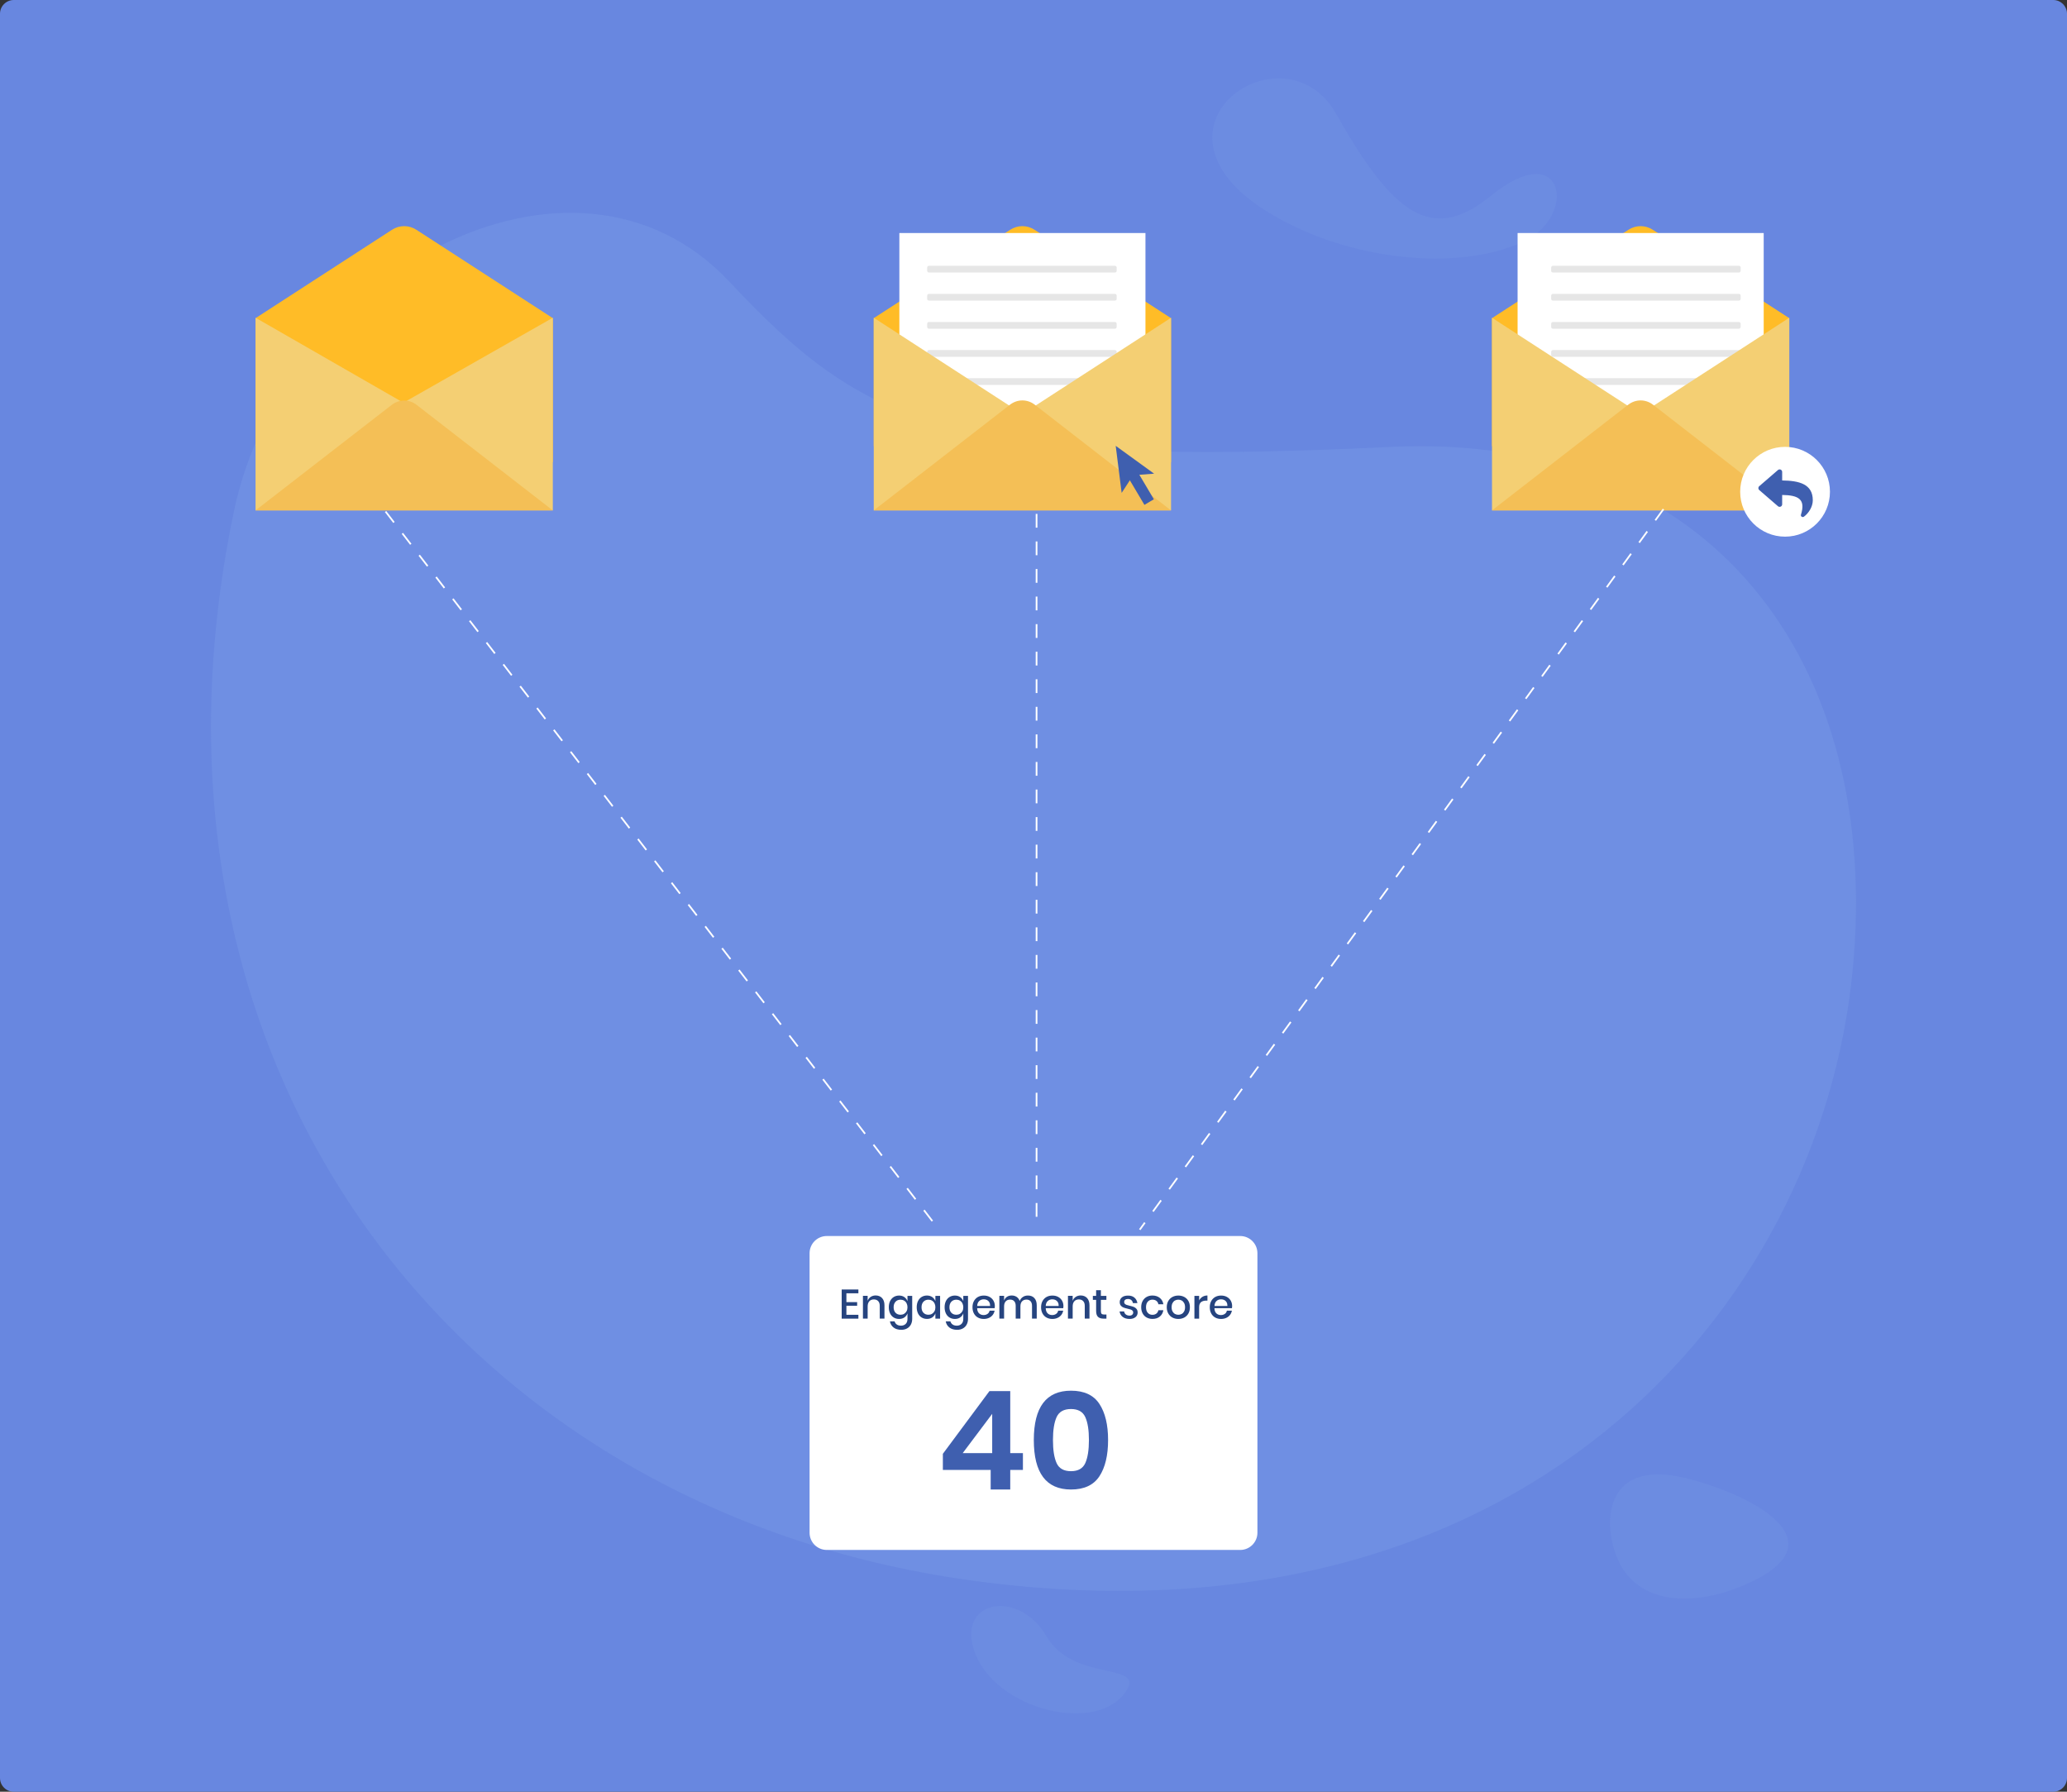 <?xml version="1.0" encoding="utf-8"?>
<svg xmlns="http://www.w3.org/2000/svg" xmlns:xlink="http://www.w3.org/1999/xlink" version="1.1" id="Layer_1" x="0px" y="0px" viewBox="0 0 600 520" style="enable-background:new 0 0 600 520;">
<rect x="0" y="0" width="600" height="520" fill="#333333" stroke="none"/>
<style type="text/css">
	.st0{fill:#6887E0;}
	.st1{opacity:0.7;fill:#7393E5;}
	.st2{opacity:0.43;fill:#7393E5;}
	.st3{fill:#FFBC27;}
	.st4{fill:#FFFFFF;}
	.st5{fill:#E6E6E6;}
	.st6{fill:#F4CF73;}
	.st7{fill:#F4BF56;}
	.st8{fill:#3F5FAF;}
	.st9{fill:none;stroke:#FFFFFF;stroke-width:0.5;stroke-miterlimit:10;stroke-dasharray:4;}
	.st10{fill:#26447F;}
</style>
<g>
	<g>
		<path class="st0" d="M596,520H4c-2.21,0-4-1.79-4-4V4c0-2.21,1.79-4,4-4h592c2.21,0,4,1.79,4,4v512C600,518.21,598.21,520,596,520&#xD;&#xA;			z"/>
	</g>
</g>
<g>
	<path class="st1" d="M403.51,129.72c-128.46,6.19-153.01-6.67-191.76-47.94c-45.53-48.49-129.46-2.03-143.82,66.5&#xD;&#xA;		C33.91,310.66,133.78,438.06,281.4,458.61c159.22,22.16,246.85-77.84,256.4-177.23C546.3,192.84,497.28,125.21,403.51,129.72z"/>
	<path class="st2" d="M489.55,429.03c17.62,4.36,45.03,17.78,18.54,30.19c-14.81,6.94-29.88,6.67-36.81-3.57&#xD;&#xA;		C465.2,446.66,462.9,422.44,489.55,429.03z"/>
	<path class="st2" d="M282.27,477.18c-2.92-13.13,13.87-15.45,21.5-2.28c7.96,13.74,29.88,7.09,22.59,16.64&#xD;&#xA;		C317.08,503.68,286.32,495.37,282.27,477.18z"/>
	<path class="st2" d="M387.86,33.06c-15.14-26.81-60.21,4.33-19.06,28.96c23,13.77,54.62,16.85,73.38,8.12&#xD;&#xA;		c15.92-7.42,11.93-30.75-9.48-13.26C415.39,71,404.1,61.81,387.86,33.06z"/>
</g>
<g>
	<path class="st3" d="M433.09,92.34l39.6-25.65c2.18-1.41,4.91-1.41,7.09,0l39.6,25.65l0,41.81l-86.29-4.68V92.34z"/>
	<rect x="440.52" y="67.63" class="st4" width="71.44" height="66.8"/>
	<g>
		<path class="st5" d="M504.77,79.09h-54c-0.28,0-0.5-0.22-0.5-0.5v-0.95c0-0.28,0.22-0.5,0.5-0.5h54c0.28,0,0.5,0.22,0.5,0.5v0.95&#xD;&#xA;			C505.27,78.87,505.04,79.09,504.77,79.09z"/>
		<path class="st5" d="M504.77,87.24h-54c-0.28,0-0.5-0.22-0.5-0.5v-0.95c0-0.28,0.22-0.5,0.5-0.5h54c0.28,0,0.5,0.22,0.5,0.5v0.95&#xD;&#xA;			C505.27,87.02,505.04,87.24,504.77,87.24z"/>
		<path class="st5" d="M504.77,95.4h-54c-0.28,0-0.5-0.22-0.5-0.5v-0.95c0-0.28,0.22-0.5,0.5-0.5h54c0.28,0,0.5,0.22,0.5,0.5v0.95&#xD;&#xA;			C505.27,95.17,505.04,95.4,504.77,95.4z"/>
		<path class="st5" d="M504.77,103.55h-54c-0.28,0-0.5-0.22-0.5-0.5v-0.95c0-0.28,0.22-0.5,0.5-0.5h54c0.28,0,0.5,0.22,0.5,0.5v0.95&#xD;&#xA;			C505.27,103.33,505.04,103.55,504.77,103.55z"/>
		<path class="st5" d="M504.77,111.71h-54c-0.28,0-0.5-0.22-0.5-0.5v-0.95c0-0.28,0.22-0.5,0.5-0.5h54c0.28,0,0.5,0.22,0.5,0.5v0.95&#xD;&#xA;			C505.27,111.48,505.04,111.71,504.77,111.71z"/>
	</g>
	<g>
		<polygon class="st6" points="519.38,92.22 519.38,148.13 433.09,148.13 433.09,92.22 476.24,120.18"/>
		<path class="st7" d="M433.09,148.13l39.52-30.66c2.17-1.68,5.08-1.68,7.24,0l39.52,30.66H433.09z"/>
	</g>
</g>
<g>
	<path class="st3" d="M253.63,92.34l39.6-25.65c2.18-1.41,4.91-1.41,7.09,0l39.6,25.65l0,41.81l-86.29-4.68V92.34z"/>
	<rect x="261.06" y="67.63" class="st4" width="71.44" height="66.8"/>
	<g>
		<path class="st5" d="M323.64,79.09h-54c-0.28,0-0.5-0.22-0.5-0.5v-0.95c0-0.28,0.22-0.5,0.5-0.5h54c0.28,0,0.5,0.22,0.5,0.5v0.95&#xD;&#xA;			C324.14,78.87,323.91,79.09,323.64,79.09z"/>
		<path class="st5" d="M323.64,87.24h-54c-0.28,0-0.5-0.22-0.5-0.5v-0.95c0-0.28,0.22-0.5,0.5-0.5h54c0.28,0,0.5,0.22,0.5,0.5v0.95&#xD;&#xA;			C324.14,87.02,323.91,87.24,323.64,87.24z"/>
		<path class="st5" d="M323.64,95.4h-54c-0.28,0-0.5-0.22-0.5-0.5v-0.95c0-0.28,0.22-0.5,0.5-0.5h54c0.28,0,0.5,0.22,0.5,0.5v0.95&#xD;&#xA;			C324.14,95.17,323.91,95.4,323.64,95.4z"/>
		<path class="st5" d="M323.64,103.55h-54c-0.28,0-0.5-0.22-0.5-0.5v-0.95c0-0.28,0.22-0.5,0.5-0.5h54c0.28,0,0.5,0.22,0.5,0.5v0.95&#xD;&#xA;			C324.14,103.33,323.91,103.55,323.64,103.55z"/>
		<path class="st5" d="M323.64,111.71h-54c-0.28,0-0.5-0.22-0.5-0.5v-0.95c0-0.28,0.22-0.5,0.5-0.5h54c0.28,0,0.5,0.22,0.5,0.5v0.95&#xD;&#xA;			C324.14,111.48,323.91,111.71,323.64,111.71z"/>
	</g>
	<g>
		<polygon class="st6" points="339.93,92.22 339.93,148.13 253.63,148.13 253.63,92.22 296.78,120.18"/>
		<path class="st7" d="M253.63,148.13l39.52-30.66c2.17-1.68,5.08-1.68,7.24,0l39.52,30.66H253.63z"/>
	</g>
</g>
<g>
	<path class="st3" d="M74.18,92.34l39.6-25.65c2.18-1.41,4.91-1.41,7.09,0l39.6,25.65l0,41.81l-86.29-4.68V92.34z"/>
	<g>
		<path class="st6" d="M160.47,92.22v55.9H74.18v-55.9c14.31,8.22,28.61,16.43,42.92,24.65&#xD;&#xA;			C131.55,108.66,146.01,100.44,160.47,92.22z"/>
		<path class="st7" d="M74.18,148.13l39.52-30.62c2.17-1.68,5.08-1.68,7.24,0l39.52,30.62H74.18z"/>
	</g>
</g>
<path class="st4" d="M360,449.83H240c-2.76,0-5-2.24-5-5v-81.11c0-2.76,2.24-5,5-5h120c2.76,0,5,2.24,5,5v81.11&#xD;&#xA;	C365,447.59,362.76,449.83,360,449.83z"/>
<g>
	<polygon class="st8" points="323.86,129.39 335.01,137.47 328.92,137.93 325.59,143.05"/>
	
		<rect x="329.31" y="135.88" transform="matrix(0.86 -0.51 0.51 0.86 -25.805 188.344)" class="st8" width="3.19" height="10.78"/>
</g>
<circle class="st4" cx="518.16" cy="142.72" r="13.03"/>
<path class="st8" d="M510.67,141.1l5.43-4.69c0.48-0.41,1.22-0.08,1.22,0.56v2.47c4.96,0.06,8.89,1.05,8.89,5.75&#xD;&#xA;	c0,1.9-1.22,3.77-2.57,4.76c-0.42,0.31-1.02-0.08-0.87-0.57c1.4-4.47-0.66-5.66-5.45-5.73v2.71c0,0.64-0.75,0.97-1.22,0.56&#xD;&#xA;	l-5.43-4.69C510.32,141.92,510.32,141.39,510.67,141.1z"/>
<line class="st9" x1="111.92" y1="148.46" x2="271.5" y2="355.5"/>
<line class="st9" x1="300.89" y1="149.14" x2="300.89" y2="356.19"/>
<line class="st9" x1="482.86" y1="147.77" x2="330.84" y2="356.88"/>
<g>
	<path class="st8" d="M273.69,426.61v-4.68l13.52-18.2h6.04v18h3.68v4.88h-3.68v5.68h-5.68v-5.68H273.69z M288.01,410.33l-8.56,11.4&#xD;&#xA;		h8.56V410.33z"/>
	<path class="st8" d="M300.09,417.93c0-9.55,3.6-14.32,10.8-14.32c3.81,0,6.56,1.28,8.24,3.84c1.68,2.56,2.52,6.05,2.52,10.48&#xD;&#xA;		c0,4.45-0.84,7.96-2.52,10.52c-1.68,2.56-4.43,3.84-8.24,3.84C303.69,432.29,300.09,427.5,300.09,417.93z M316.09,417.93&#xD;&#xA;		c0-2.88-0.35-5.1-1.06-6.66c-0.71-1.56-2.09-2.34-4.14-2.34c-2.08,0-3.47,0.78-4.18,2.34c-0.71,1.56-1.06,3.78-1.06,6.66&#xD;&#xA;		c0,2.91,0.35,5.14,1.06,6.7c0.71,1.56,2.1,2.34,4.18,2.34c2.05,0,3.43-0.78,4.14-2.34C315.73,423.07,316.09,420.84,316.09,417.93z"/>
</g>
<g>
	<path class="st10" d="M245.69,375.33v2.57h3.12v1.06h-3.12v2.63h3.48v1.12h-4.85v-8.47h4.85v1.1H245.69z"/>
	<path class="st10" d="M256.04,376.72c0.46,0.5,0.7,1.2,0.7,2.12v3.85h-1.37v-3.71c0-0.59-0.15-1.05-0.46-1.37&#xD;&#xA;		c-0.3-0.32-0.72-0.49-1.25-0.49c-0.54,0-0.98,0.17-1.31,0.52s-0.49,0.86-0.49,1.53v3.52h-1.37v-6.61h1.37v1.45&#xD;&#xA;		c0.18-0.5,0.47-0.88,0.89-1.15c0.42-0.27,0.9-0.41,1.44-0.41C254.96,375.98,255.58,376.23,256.04,376.72z"/>
	<path class="st10" d="M262.52,376.45c0.42,0.3,0.72,0.69,0.9,1.18v-1.54h1.37v6.68c0,0.62-0.13,1.16-0.38,1.64&#xD;&#xA;		c-0.25,0.48-0.61,0.85-1.09,1.12c-0.47,0.27-1.03,0.41-1.68,0.41c-0.93,0-1.68-0.22-2.25-0.66c-0.57-0.44-0.93-1.04-1.07-1.79h1.36&#xD;&#xA;		c0.11,0.39,0.33,0.7,0.65,0.92s0.73,0.33,1.22,0.33c0.54,0,0.99-0.17,1.34-0.5c0.35-0.34,0.53-0.82,0.53-1.46v-1.61&#xD;&#xA;		c-0.18,0.49-0.48,0.88-0.9,1.18c-0.42,0.3-0.94,0.44-1.54,0.44c-0.58,0-1.09-0.14-1.54-0.41c-0.45-0.27-0.81-0.66-1.06-1.18&#xD;&#xA;		s-0.38-1.12-0.38-1.81c0-0.69,0.13-1.29,0.38-1.8c0.26-0.51,0.61-0.9,1.06-1.18c0.45-0.27,0.97-0.41,1.54-0.41&#xD;&#xA;		C261.59,376,262.1,376.15,262.52,376.45z M259.95,377.79c-0.36,0.39-0.55,0.92-0.55,1.6c0,0.68,0.18,1.21,0.55,1.6&#xD;&#xA;		s0.85,0.58,1.46,0.58c0.38,0,0.73-0.09,1.03-0.27c0.3-0.18,0.54-0.43,0.72-0.76s0.26-0.71,0.26-1.15c0-0.43-0.09-0.81-0.26-1.15&#xD;&#xA;		s-0.42-0.59-0.72-0.77c-0.3-0.18-0.65-0.27-1.03-0.27C260.8,377.2,260.31,377.4,259.95,377.79z"/>
	<path class="st10" d="M270.62,376.45c0.42,0.3,0.72,0.69,0.9,1.18v-1.54h1.37v6.61h-1.37v-1.54c-0.18,0.49-0.48,0.88-0.9,1.18&#xD;&#xA;		c-0.42,0.3-0.94,0.44-1.54,0.44c-0.58,0-1.09-0.14-1.54-0.41c-0.45-0.27-0.81-0.66-1.06-1.18s-0.38-1.12-0.38-1.81&#xD;&#xA;		c0-0.69,0.13-1.29,0.38-1.8c0.26-0.51,0.61-0.9,1.06-1.18c0.45-0.27,0.97-0.41,1.54-0.41C269.69,376,270.2,376.15,270.62,376.45z&#xD;&#xA;		 M268.05,377.79c-0.36,0.39-0.55,0.92-0.55,1.6c0,0.68,0.18,1.21,0.55,1.6s0.85,0.58,1.46,0.58c0.38,0,0.73-0.09,1.03-0.27&#xD;&#xA;		c0.3-0.18,0.54-0.43,0.72-0.76s0.26-0.71,0.26-1.15c0-0.43-0.09-0.81-0.26-1.15s-0.42-0.59-0.72-0.77&#xD;&#xA;		c-0.3-0.18-0.65-0.27-1.03-0.27C268.9,377.2,268.41,377.4,268.05,377.79z"/>
	<path class="st10" d="M278.72,376.45c0.42,0.3,0.72,0.69,0.9,1.18v-1.54h1.37v6.68c0,0.62-0.13,1.16-0.38,1.64&#xD;&#xA;		c-0.25,0.48-0.61,0.85-1.09,1.12c-0.47,0.27-1.03,0.41-1.68,0.41c-0.93,0-1.68-0.22-2.25-0.66c-0.57-0.44-0.93-1.04-1.07-1.79h1.36&#xD;&#xA;		c0.11,0.39,0.33,0.7,0.65,0.92s0.73,0.33,1.22,0.33c0.54,0,0.99-0.17,1.34-0.5c0.35-0.34,0.53-0.82,0.53-1.46v-1.61&#xD;&#xA;		c-0.18,0.49-0.48,0.88-0.9,1.18c-0.42,0.3-0.94,0.44-1.54,0.44c-0.58,0-1.09-0.14-1.54-0.41c-0.45-0.27-0.81-0.66-1.06-1.18&#xD;&#xA;		s-0.38-1.12-0.38-1.81c0-0.69,0.13-1.29,0.38-1.8c0.26-0.51,0.61-0.9,1.06-1.18c0.45-0.27,0.97-0.41,1.54-0.41&#xD;&#xA;		C277.79,376,278.3,376.15,278.72,376.45z M276.15,377.79c-0.36,0.39-0.55,0.92-0.55,1.6c0,0.68,0.18,1.21,0.55,1.6&#xD;&#xA;		s0.85,0.58,1.46,0.58c0.38,0,0.73-0.09,1.03-0.27c0.3-0.18,0.54-0.43,0.72-0.76s0.26-0.71,0.26-1.15c0-0.43-0.09-0.81-0.26-1.15&#xD;&#xA;		s-0.42-0.59-0.72-0.77c-0.3-0.18-0.65-0.27-1.03-0.27C277,377.2,276.51,377.4,276.15,377.79z"/>
	<path class="st10" d="M288.73,379.66h-5.09c0.02,0.68,0.21,1.18,0.56,1.51c0.35,0.33,0.79,0.49,1.31,0.49&#xD;&#xA;		c0.46,0,0.84-0.12,1.16-0.35c0.32-0.23,0.51-0.54,0.58-0.92h1.46c-0.09,0.46-0.27,0.88-0.55,1.24c-0.28,0.36-0.64,0.64-1.09,0.85&#xD;&#xA;		c-0.45,0.2-0.95,0.31-1.5,0.31c-0.64,0-1.21-0.14-1.7-0.41c-0.49-0.27-0.88-0.66-1.16-1.18c-0.28-0.51-0.42-1.12-0.42-1.81&#xD;&#xA;		c0-0.69,0.14-1.29,0.42-1.8c0.28-0.51,0.67-0.9,1.16-1.18c0.49-0.27,1.06-0.41,1.7-0.41c0.65,0,1.21,0.13,1.7,0.4&#xD;&#xA;		c0.48,0.27,0.86,0.64,1.12,1.1c0.26,0.47,0.39,0.99,0.39,1.57C288.78,379.3,288.76,379.5,288.73,379.66z M287.18,377.95&#xD;&#xA;		c-0.16-0.29-0.39-0.51-0.67-0.65c-0.28-0.14-0.59-0.21-0.93-0.21c-0.54,0-0.98,0.16-1.34,0.49c-0.36,0.33-0.56,0.81-0.59,1.45h3.76&#xD;&#xA;		C287.41,378.61,287.34,378.25,287.18,377.95z"/>
	<path class="st10" d="M300.24,376.72c0.47,0.5,0.7,1.2,0.7,2.12v3.85h-1.37v-3.71c0-0.58-0.14-1.02-0.43-1.34s-0.68-0.47-1.19-0.47&#xD;&#xA;		c-0.54,0-0.96,0.17-1.28,0.51c-0.32,0.34-0.47,0.84-0.47,1.49v3.52h-1.37v-3.71c0-0.58-0.14-1.02-0.43-1.34&#xD;&#xA;		c-0.29-0.32-0.68-0.47-1.19-0.47c-0.54,0-0.96,0.17-1.28,0.51s-0.47,0.84-0.47,1.49v3.52h-1.37v-6.61h1.37v1.38&#xD;&#xA;		c0.17-0.48,0.45-0.85,0.84-1.1c0.39-0.26,0.85-0.38,1.38-0.38c0.55,0,1.03,0.14,1.43,0.41c0.4,0.27,0.7,0.66,0.88,1.18&#xD;&#xA;		c0.19-0.5,0.5-0.88,0.92-1.16c0.42-0.28,0.9-0.42,1.44-0.42C299.15,375.98,299.78,376.23,300.24,376.72z"/>
	<path class="st10" d="M308.64,379.66h-5.09c0.02,0.68,0.21,1.18,0.56,1.51c0.35,0.33,0.79,0.49,1.31,0.49&#xD;&#xA;		c0.46,0,0.84-0.12,1.16-0.35c0.32-0.23,0.51-0.54,0.58-0.92h1.46c-0.09,0.46-0.27,0.88-0.55,1.24c-0.28,0.36-0.64,0.64-1.09,0.85&#xD;&#xA;		c-0.45,0.2-0.95,0.31-1.5,0.31c-0.64,0-1.21-0.14-1.7-0.41c-0.49-0.27-0.88-0.66-1.16-1.18s-0.42-1.12-0.42-1.81&#xD;&#xA;		c0-0.69,0.14-1.29,0.42-1.8c0.28-0.51,0.67-0.9,1.16-1.18c0.49-0.27,1.06-0.41,1.7-0.41c0.65,0,1.21,0.13,1.7,0.4&#xD;&#xA;		c0.48,0.27,0.86,0.64,1.12,1.1c0.26,0.47,0.39,0.99,0.39,1.57C308.69,379.3,308.67,379.5,308.64,379.66z M307.08,377.95&#xD;&#xA;		c-0.16-0.29-0.39-0.51-0.67-0.65c-0.28-0.14-0.59-0.21-0.93-0.21c-0.54,0-0.98,0.16-1.34,0.49c-0.36,0.33-0.56,0.81-0.59,1.45h3.76&#xD;&#xA;		C307.32,378.61,307.25,378.25,307.08,377.95z"/>
	<path class="st10" d="M315.55,376.72c0.46,0.5,0.7,1.2,0.7,2.12v3.85h-1.37v-3.71c0-0.59-0.15-1.05-0.46-1.37&#xD;&#xA;		c-0.3-0.32-0.72-0.49-1.25-0.49c-0.54,0-0.98,0.17-1.31,0.52c-0.33,0.35-0.49,0.86-0.49,1.53v3.52h-1.37v-6.61h1.37v1.45&#xD;&#xA;		c0.18-0.5,0.47-0.88,0.89-1.15c0.42-0.27,0.9-0.41,1.44-0.41C314.47,375.98,315.09,376.23,315.55,376.72z"/>
	<path class="st10" d="M321.17,381.51v1.19h-0.84c-0.7,0-1.24-0.17-1.6-0.51s-0.55-0.91-0.55-1.7v-3.24h-0.95v-1.16h0.95v-1.64h1.38&#xD;&#xA;		v1.64h1.6v1.16h-1.6v3.26c0,0.38,0.07,0.64,0.21,0.78c0.14,0.14,0.39,0.22,0.74,0.22H321.17z"/>
	<path class="st10" d="M329.3,376.6c0.47,0.4,0.75,0.93,0.86,1.59h-1.3c-0.06-0.36-0.21-0.65-0.46-0.87s-0.59-0.33-1-0.33&#xD;&#xA;		c-0.34,0-0.61,0.08-0.8,0.25c-0.19,0.16-0.28,0.39-0.28,0.67c0,0.21,0.07,0.38,0.2,0.5s0.31,0.23,0.51,0.3s0.49,0.15,0.87,0.24&#xD;&#xA;		c0.5,0.11,0.9,0.23,1.21,0.35s0.57,0.31,0.79,0.57s0.33,0.61,0.33,1.06c0,0.55-0.21,1-0.63,1.34s-0.99,0.52-1.7,0.52&#xD;&#xA;		c-0.82,0-1.49-0.19-2-0.58s-0.81-0.92-0.92-1.61h1.33c0.04,0.36,0.2,0.65,0.48,0.88c0.28,0.22,0.65,0.34,1.1,0.34&#xD;&#xA;		c0.33,0,0.59-0.09,0.77-0.26c0.19-0.17,0.28-0.39,0.28-0.65c0-0.23-0.07-0.42-0.22-0.55c-0.14-0.14-0.32-0.24-0.54-0.32&#xD;&#xA;		c-0.22-0.08-0.51-0.15-0.89-0.23c-0.48-0.11-0.87-0.22-1.17-0.34c-0.3-0.11-0.56-0.29-0.77-0.55c-0.21-0.25-0.32-0.59-0.32-1.03&#xD;&#xA;		c0-0.56,0.21-1.01,0.63-1.36c0.42-0.35,1-0.52,1.75-0.52C328.21,376,328.83,376.2,329.3,376.6z"/>
	<path class="st10" d="M336.66,376.68c0.56,0.45,0.91,1.07,1.04,1.84h-1.45c-0.08-0.42-0.27-0.74-0.58-0.98&#xD;&#xA;		c-0.31-0.24-0.69-0.35-1.16-0.35c-0.53,0-0.97,0.19-1.32,0.56c-0.35,0.37-0.53,0.92-0.53,1.64c0,0.72,0.18,1.27,0.53,1.64&#xD;&#xA;		c0.35,0.38,0.79,0.56,1.32,0.56c0.46,0,0.85-0.12,1.16-0.36c0.31-0.24,0.5-0.57,0.58-0.98h1.45c-0.14,0.78-0.48,1.39-1.04,1.85&#xD;&#xA;		c-0.56,0.46-1.27,0.68-2.12,0.68c-0.64,0-1.21-0.14-1.7-0.41c-0.49-0.27-0.88-0.66-1.16-1.18s-0.42-1.12-0.42-1.81&#xD;&#xA;		c0-0.69,0.14-1.29,0.42-1.8c0.28-0.51,0.67-0.9,1.16-1.18c0.49-0.27,1.06-0.41,1.7-0.41C335.39,376,336.1,376.23,336.66,376.68z"/>
	<path class="st10" d="M343.77,376.41c0.51,0.27,0.91,0.66,1.2,1.18c0.29,0.51,0.43,1.11,0.43,1.8c0,0.7-0.14,1.3-0.43,1.81&#xD;&#xA;		s-0.69,0.9-1.2,1.18c-0.51,0.27-1.09,0.41-1.73,0.41c-0.64,0-1.21-0.14-1.72-0.41c-0.51-0.27-0.91-0.67-1.2-1.18&#xD;&#xA;		c-0.29-0.52-0.44-1.12-0.44-1.81c0-0.69,0.15-1.29,0.44-1.8c0.29-0.51,0.69-0.9,1.2-1.18c0.51-0.27,1.08-0.41,1.72-0.41&#xD;&#xA;		C342.69,376,343.26,376.14,343.77,376.41z M341.07,377.43c-0.3,0.16-0.53,0.41-0.71,0.74s-0.27,0.74-0.27,1.22&#xD;&#xA;		c0,0.49,0.09,0.9,0.27,1.22s0.42,0.57,0.71,0.73c0.3,0.16,0.62,0.24,0.97,0.24c0.35,0,0.68-0.08,0.97-0.24&#xD;&#xA;		c0.3-0.16,0.53-0.4,0.71-0.73s0.27-0.74,0.27-1.22c0-0.48-0.09-0.89-0.27-1.22s-0.42-0.58-0.71-0.74s-0.62-0.24-0.97-0.24&#xD;&#xA;		C341.69,377.19,341.37,377.27,341.07,377.43z"/>
	<path class="st10" d="M349.05,376.36c0.42-0.25,0.9-0.38,1.44-0.38v1.49h-0.41c-0.6,0-1.08,0.15-1.45,0.44&#xD;&#xA;		c-0.36,0.29-0.55,0.77-0.55,1.45v3.35h-1.37v-6.61h1.37v1.3C348.32,376.95,348.64,376.61,349.05,376.36z"/>
	<path class="st10" d="M357.61,379.66h-5.09c0.02,0.68,0.21,1.18,0.56,1.51c0.35,0.33,0.79,0.49,1.31,0.49&#xD;&#xA;		c0.46,0,0.84-0.12,1.16-0.35c0.32-0.23,0.51-0.54,0.58-0.92h1.46c-0.09,0.46-0.27,0.88-0.55,1.24c-0.28,0.36-0.64,0.64-1.09,0.85&#xD;&#xA;		c-0.45,0.2-0.95,0.31-1.5,0.31c-0.64,0-1.21-0.14-1.7-0.41c-0.49-0.27-0.88-0.66-1.16-1.18s-0.42-1.12-0.42-1.81&#xD;&#xA;		c0-0.69,0.14-1.29,0.42-1.8c0.28-0.51,0.67-0.9,1.16-1.18c0.49-0.27,1.06-0.41,1.7-0.41c0.65,0,1.21,0.13,1.7,0.4&#xD;&#xA;		c0.48,0.27,0.86,0.64,1.12,1.1c0.26,0.47,0.39,0.99,0.39,1.57C357.66,379.3,357.64,379.5,357.61,379.66z M356.06,377.95&#xD;&#xA;		c-0.16-0.29-0.39-0.51-0.67-0.65c-0.28-0.14-0.59-0.21-0.93-0.21c-0.54,0-0.98,0.16-1.34,0.49c-0.36,0.33-0.56,0.81-0.59,1.45h3.76&#xD;&#xA;		C356.29,378.61,356.22,378.25,356.06,377.95z"/>
</g>
<g>
</g>
<g>
</g>
<g>
</g>
<g>
</g>
<g>
</g>
<g>
</g>
<g>
</g>
<g>
</g>
<g>
</g>
<g>
</g>
<g>
</g>
<g>
</g>
<g>
</g>
<g>
</g>
<g>
</g>
</svg>